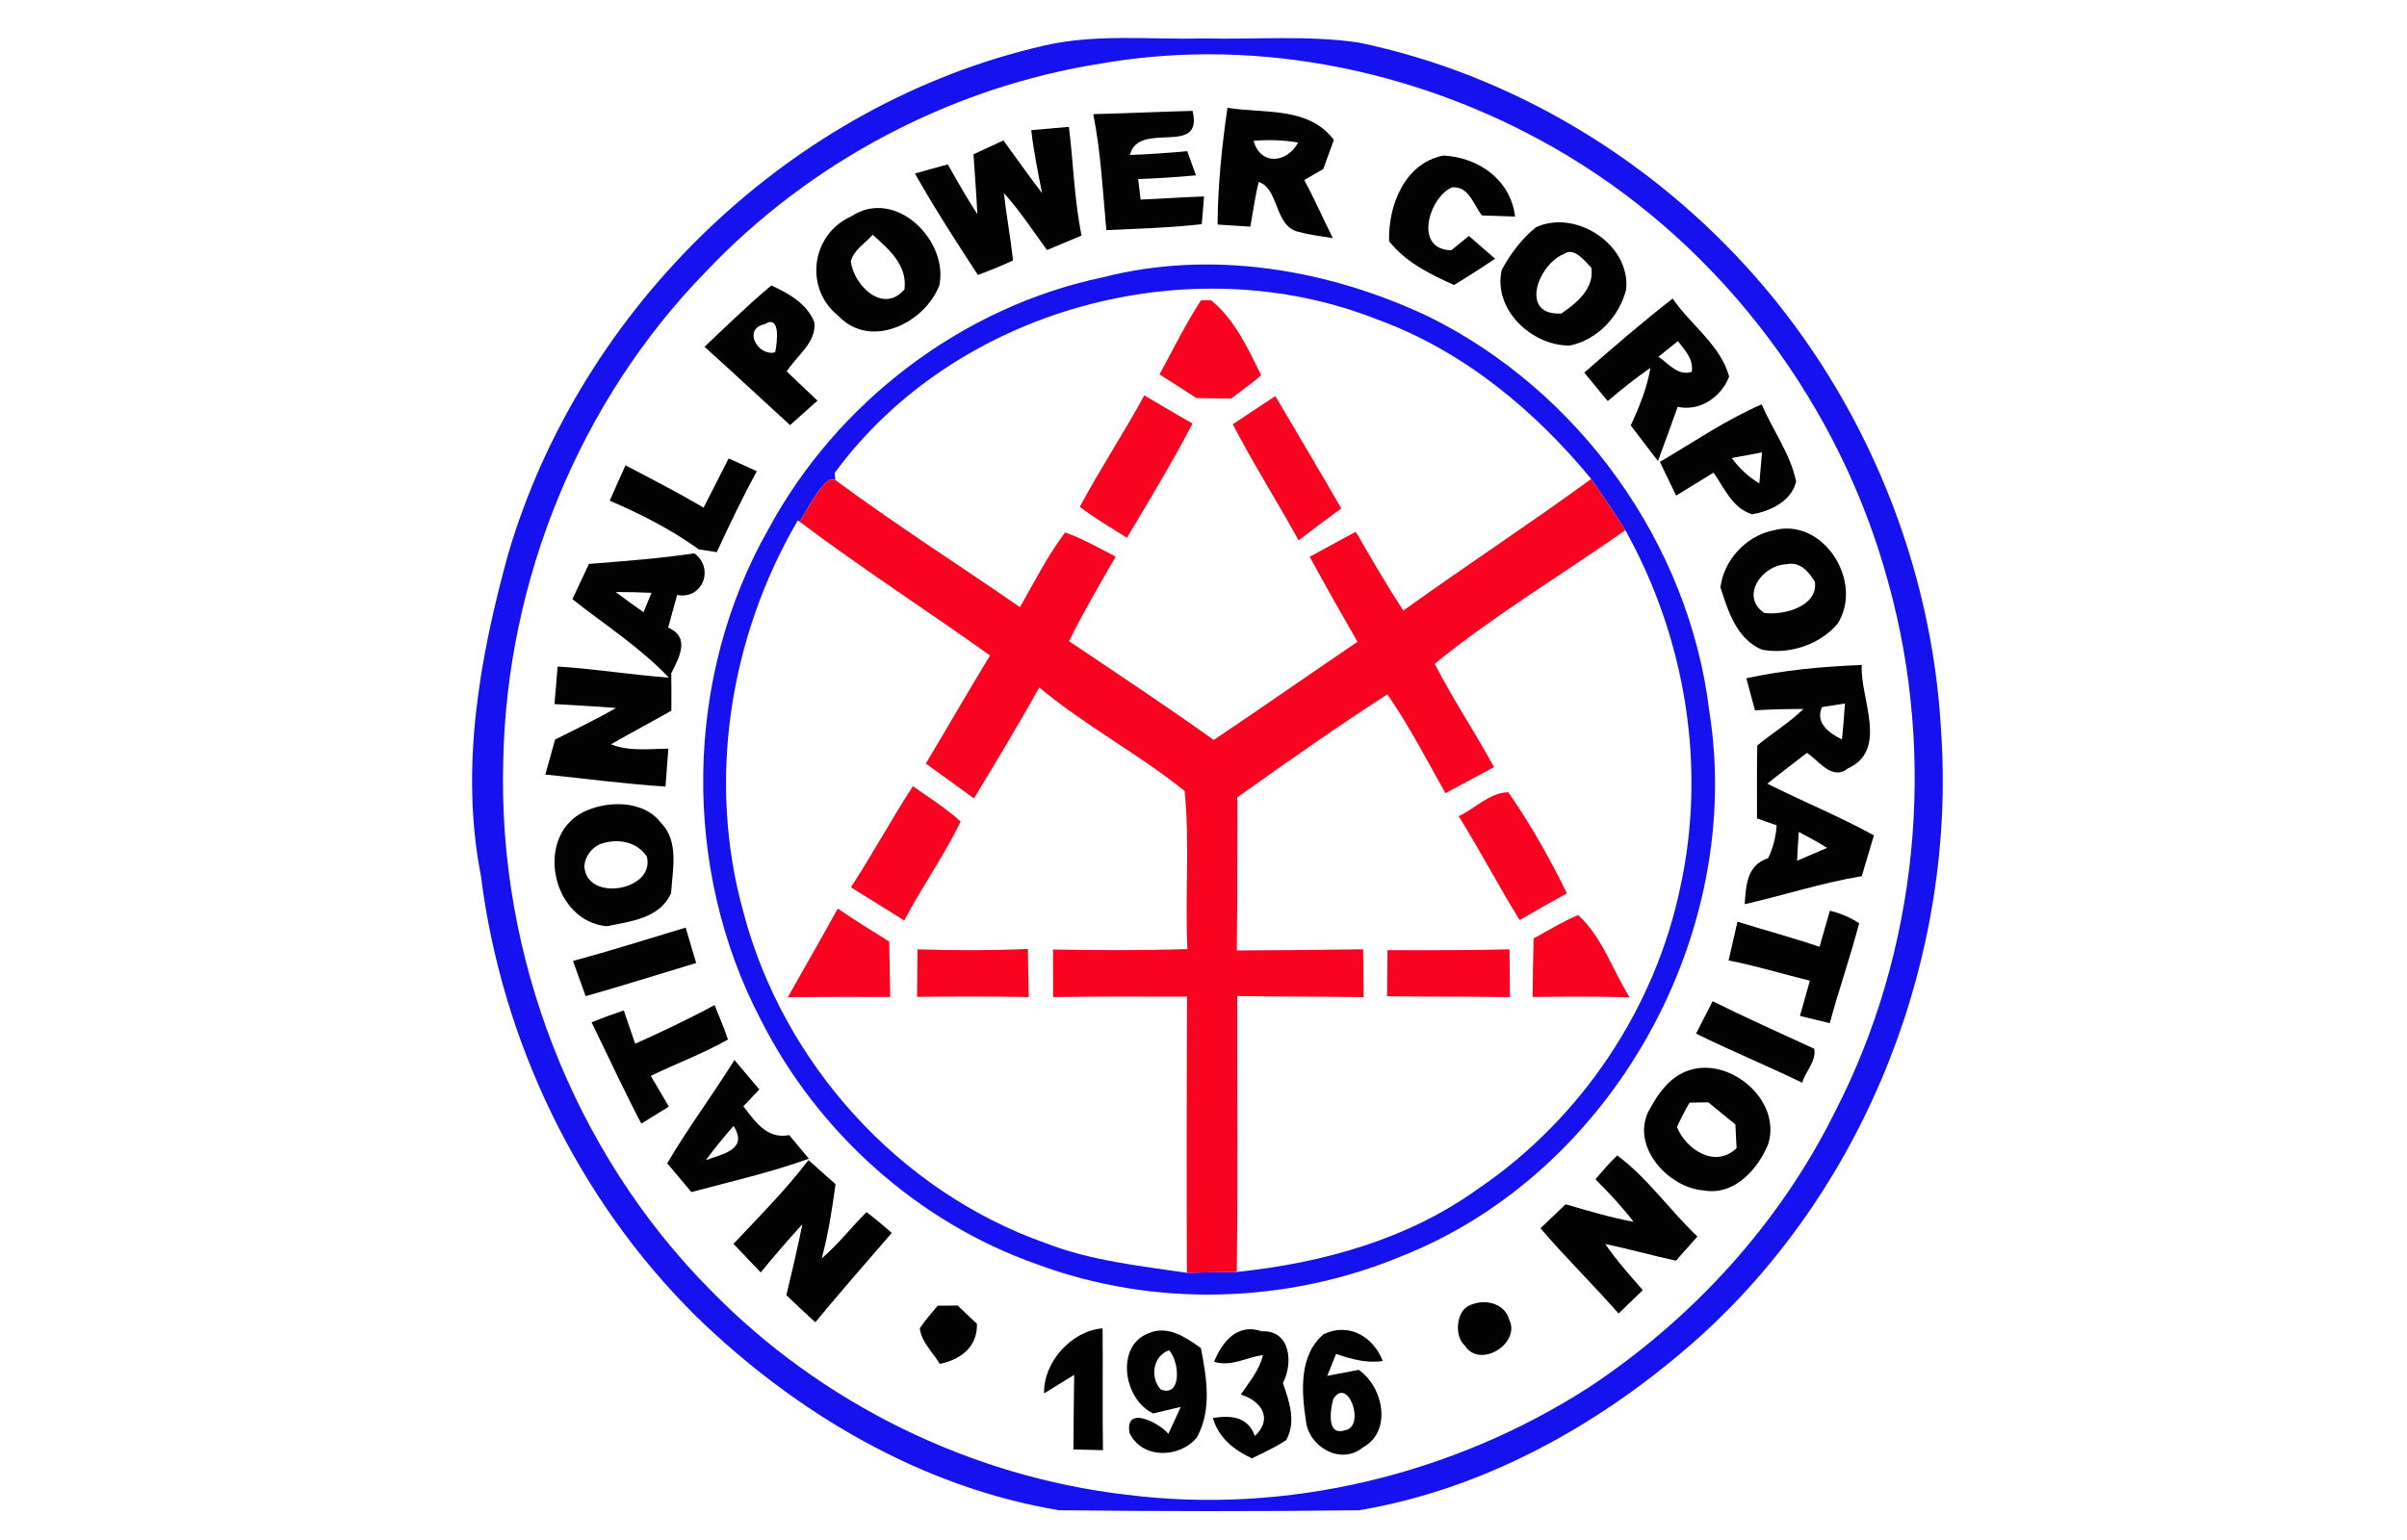 <?xml version="1.0" encoding="UTF-8" ?>
<!DOCTYPE svg PUBLIC "-//W3C//DTD SVG 1.1//EN" "http://www.w3.org/Graphics/SVG/1.1/DTD/svg11.dtd">
<svg width="250pt" height="160pt" viewBox="0 0 250 160" version="1.1" xmlns="http://www.w3.org/2000/svg">
<g id="#ffffffff">
</g>
<g id="#1512efff">
<path fill="#1512ef" opacity="1.00" d=" M 108.47 4.73 C 113.89 3.48 119.50 4.14 125.00 3.99 C 130.37 4.12 135.78 3.64 141.11 4.42 C 157.03 7.72 171.62 16.57 182.33 28.76 C 193.75 41.78 200.68 58.68 201.61 75.98 C 203.18 99.18 193.98 123.01 176.73 138.71 C 166.76 147.70 154.49 154.67 141.15 156.91 C 130.77 157.04 120.37 157.02 110.00 156.91 C 95.67 154.53 82.58 146.77 72.26 136.72 C 59.98 124.55 52.10 108.13 49.95 91.00 C 47.76 79.84 49.80 68.37 52.78 57.56 C 60.36 31.81 82.22 10.73 108.47 4.73 M 114.47 6.58 C 98.87 9.01 84.18 16.76 73.32 28.22 C 60.19 41.68 52.64 60.27 52.27 79.04 C 51.68 99.27 59.54 119.70 73.84 134.08 C 85.25 145.77 100.73 153.40 116.96 155.29 C 133.64 157.42 150.88 153.22 165.00 144.16 C 175.79 137.02 184.81 127.16 190.57 115.55 C 199.22 98.78 201.16 78.74 196.14 60.58 C 191.21 42.29 179.13 26.03 162.90 16.23 C 148.54 7.56 131.07 3.71 114.47 6.58 Z" />
<path fill="#1512ef" opacity="1.00" d=" M 114.55 28.81 C 125.81 25.92 137.87 27.95 148.27 32.84 C 163.99 40.56 175.43 56.45 177.53 73.86 C 181.23 97.02 167.48 121.83 145.58 130.51 C 133.66 135.47 119.86 135.87 107.73 131.36 C 95.35 127.02 84.91 117.63 79.01 105.93 C 70.79 90.22 71.04 70.36 79.83 54.94 C 86.93 41.80 99.90 31.88 114.55 28.81 M 86.69 49.14 L 86.76 49.87 L 86.17 49.80 C 84.76 50.96 84.02 52.70 83.05 54.20 L 82.87 54.06 C 75.75 66.22 73.41 81.16 77.22 94.80 C 81.32 110.39 93.32 123.76 108.56 129.14 C 113.27 130.98 118.32 131.51 123.28 132.24 C 125.00 132.20 126.73 132.17 128.46 132.15 C 137.33 131.23 146.24 128.77 153.55 123.49 C 164.21 116.25 171.89 104.80 174.52 92.19 C 177.27 79.65 175.05 66.28 168.82 55.09 C 167.69 53.28 166.49 51.52 165.27 49.76 C 159.34 42.57 151.92 36.42 143.07 33.20 C 123.49 25.44 99.16 32.12 86.69 49.14 Z" />
</g>
<g id="#020202ff">
<path fill="#020202" opacity="1.00" d=" M 127.49 11.20 C 131.29 11.82 135.90 11.04 138.54 14.53 C 138.26 15.29 137.71 16.80 137.44 17.56 C 136.94 17.85 135.96 18.42 135.47 18.70 C 136.53 20.68 137.43 22.73 138.43 24.74 C 137.22 24.55 136.01 24.40 134.83 24.08 C 132.35 23.48 132.86 19.62 130.74 18.90 C 130.35 20.43 130.15 22.00 129.86 23.55 C 129.01 23.49 127.31 23.38 126.46 23.33 C 126.49 19.26 126.90 15.22 127.49 11.20 M 130.20 14.63 C 130.96 17.29 133.71 16.90 134.83 14.81 C 133.30 14.55 131.74 14.50 130.20 14.63 Z" />
<path fill="#020202" opacity="1.00" d=" M 113.55 11.86 C 116.99 11.77 120.42 11.61 123.86 11.52 C 125.04 16.38 118.30 12.43 117.35 16.10 C 119.34 16.03 121.33 15.89 123.31 15.71 C 123.54 16.34 123.99 17.59 124.22 18.22 C 122.22 18.40 120.22 18.54 118.21 18.60 C 118.27 19.14 118.40 20.20 118.47 20.74 C 120.67 20.64 122.86 20.49 125.06 20.41 C 125.00 21.13 124.88 22.57 124.82 23.29 C 121.53 23.67 118.22 23.75 114.91 23.91 C 114.54 19.88 114.34 15.83 113.55 11.86 Z" />
<path fill="#020202" opacity="1.00" d=" M 107.11 13.52 C 108.08 13.44 110.04 13.26 111.02 13.18 C 111.49 16.94 111.57 20.75 112.34 24.47 C 111.14 24.98 109.94 25.48 108.74 25.98 C 107.29 23.98 105.93 21.90 104.27 20.06 C 104.53 22.40 104.96 24.72 105.22 27.06 C 104.02 27.61 102.80 28.11 101.57 28.57 C 99.31 25.11 97.06 21.63 95.03 18.03 C 96.17 17.70 97.31 17.39 98.45 17.08 C 99.42 18.83 100.42 20.57 101.51 22.25 C 101.41 20.18 101.25 18.11 101.11 16.03 C 101.89 15.67 103.44 14.95 104.22 14.59 C 105.54 16.43 106.86 18.26 108.23 20.06 C 107.80 17.89 107.36 15.72 107.11 13.52 Z" />
<path fill="#020202" opacity="1.00" d=" M 144.28 25.07 C 144.16 21.37 145.89 16.92 149.94 16.16 C 153.60 16.36 156.90 18.69 157.36 22.50 C 156.50 22.47 154.78 22.41 153.92 22.38 C 153.03 21.29 152.59 19.30 150.79 19.47 C 148.38 20.57 146.82 25.95 150.74 26.00 C 151.20 25.63 152.10 24.88 152.56 24.51 C 153.47 25.30 154.38 26.08 155.29 26.88 C 153.89 27.82 152.47 28.74 151.02 29.61 C 148.53 28.49 146.02 27.26 144.28 25.07 Z" />
<path fill="#020202" opacity="1.00" d=" M 88.43 22.47 C 92.98 19.45 98.55 24.98 97.56 29.65 C 96.07 33.56 90.42 36.34 87.11 32.85 C 83.49 30.00 84.22 24.35 88.43 22.47 M 88.37 27.16 C 88.69 29.69 91.73 32.65 93.94 30.07 C 94.27 27.54 92.32 25.90 90.64 24.39 C 89.87 25.29 88.67 25.95 88.37 27.16 Z" />
<path fill="#020202" opacity="1.00" d=" M 159.52 23.62 C 163.66 21.69 169.37 25.42 168.90 30.08 C 168.19 32.87 165.92 35.33 163.03 35.90 C 159.10 35.94 155.03 32.14 155.98 28.03 C 156.88 26.37 158.05 24.81 159.52 23.62 M 162.41 26.40 C 159.76 27.46 157.75 32.81 162.16 32.57 C 163.74 31.53 165.63 29.94 165.28 27.81 C 164.59 27.13 163.49 25.60 162.41 26.40 Z" />
<path fill="#020202" opacity="1.00" d=" M 73.17 36.03 C 75.45 33.88 77.70 31.68 80.11 29.66 C 81.92 30.48 83.81 31.54 84.58 33.48 C 84.82 35.58 82.73 36.98 81.71 38.59 C 82.78 39.60 83.85 40.61 84.91 41.63 C 83.95 42.47 83.01 43.32 82.06 44.17 C 79.09 41.46 76.16 38.71 73.17 36.03 M 79.43 33.68 C 77.07 34.16 78.74 37.08 80.51 36.60 C 80.72 35.66 81.11 32.62 79.43 33.68 Z" />
<path fill="#020202" opacity="1.00" d=" M 164.55 38.71 C 167.56 36.09 170.57 33.47 173.73 31.02 C 175.60 33.75 178.70 35.86 179.60 39.12 C 178.77 41.25 176.59 42.77 174.25 42.27 C 173.59 44.15 172.89 46.02 172.20 47.90 C 171.25 46.67 170.31 45.43 169.37 44.20 C 170.26 42.29 171.07 40.32 171.42 38.22 C 169.87 39.28 168.41 40.47 166.98 41.67 C 166.17 40.68 165.36 39.69 164.55 38.71 M 172.25 37.07 C 173.32 37.77 174.26 39.10 175.71 38.63 C 175.92 37.32 175.00 36.38 174.27 35.44 C 173.76 35.85 172.75 36.66 172.25 37.07 Z" />
<path fill="#020202" opacity="1.00" d=" M 172.40 47.99 C 175.90 45.94 179.25 43.62 182.98 42.01 C 184.11 44.69 185.96 47.14 186.55 50.02 C 186.09 52.07 183.88 53.11 181.99 53.43 C 179.93 52.82 179.11 50.70 177.97 49.11 C 176.68 49.90 175.38 50.69 174.09 51.49 C 173.52 50.32 172.96 49.16 172.40 47.99 M 179.87 47.59 C 180.64 48.65 181.60 49.55 182.73 50.22 C 182.80 49.42 182.94 47.81 183.01 47.00 C 182.22 47.15 180.66 47.44 179.87 47.59 Z" />
<path fill="#020202" opacity="1.00" d=" M 73.08 52.74 C 73.95 51.04 74.81 49.33 75.68 47.63 C 76.41 47.96 77.87 48.62 78.60 48.95 C 77.12 51.71 75.75 54.53 74.45 57.37 C 73.98 57.30 73.05 57.15 72.59 57.08 C 69.72 55.02 66.56 53.41 63.33 52.02 C 63.87 50.79 64.41 49.56 64.97 48.34 C 67.69 49.77 70.42 51.18 73.08 52.74 Z" />
<path fill="#020202" opacity="1.00" d=" M 184.10 55.13 C 189.34 53.60 193.67 60.49 190.83 64.84 C 188.96 67.02 185.80 68.02 183.01 67.50 C 180.37 66.39 179.49 63.50 178.69 61.02 C 179.04 58.22 181.31 55.72 184.10 55.13 M 185.53 58.63 C 183.07 58.69 180.67 61.93 183.24 63.68 C 185.19 63.96 188.81 63.04 188.51 60.47 C 187.87 59.38 186.92 58.29 185.53 58.63 Z" />
<path fill="#020202" opacity="1.00" d=" M 61.17 58.59 C 64.83 58.30 68.48 58.03 72.11 57.49 C 74.24 59.02 72.98 62.33 70.33 61.81 C 70.10 62.66 69.63 64.36 69.40 65.20 C 71.74 66.24 70.53 68.32 69.72 69.95 C 69.74 71.25 69.74 72.54 69.73 73.84 C 67.65 75.02 65.53 76.14 63.46 77.33 C 65.36 78.09 67.43 77.80 69.42 77.78 C 69.35 78.77 69.20 80.74 69.12 81.72 C 64.95 81.46 60.80 80.89 56.64 80.47 C 56.98 79.26 57.31 78.05 57.65 76.84 C 59.77 75.77 61.92 74.74 63.99 73.56 C 61.86 73.38 59.72 73.28 57.59 73.15 C 57.67 72.18 57.84 70.23 57.92 69.25 C 61.79 69.49 65.61 70.12 69.47 70.40 C 66.49 67.26 62.82 64.92 59.45 62.25 C 60.03 61.03 60.60 59.81 61.17 58.59 M 63.95 61.51 C 64.90 62.23 65.86 62.92 66.84 63.60 C 67.05 63.10 67.46 62.09 67.67 61.59 C 66.43 61.53 65.19 61.51 63.95 61.51 Z" />
<path fill="#020202" opacity="1.00" d=" M 181.38 70.47 C 185.32 69.61 189.34 69.25 193.37 69.09 C 193.16 72.54 196.21 77.92 191.92 79.84 C 190.28 81.15 188.89 79.01 187.68 78.22 C 186.31 79.29 184.91 80.32 183.56 81.42 C 187.22 83.26 191.03 84.81 194.63 86.79 C 194.21 88.20 193.80 89.62 193.37 91.03 C 189.26 91.71 185.28 93.02 181.21 93.94 C 181.34 91.97 181.45 89.87 183.64 89.16 C 184.15 88.14 184.45 87.00 184.53 85.75 C 184.02 85.57 183.00 85.21 182.49 85.03 C 182.50 82.50 182.46 79.97 182.52 77.45 C 184.09 76.15 185.85 75.09 187.31 73.66 C 185.63 73.66 183.96 73.70 182.28 73.80 C 182.06 72.97 181.61 71.30 181.38 70.47 M 189.24 73.46 C 188.49 75.12 190.02 76.19 191.31 76.83 C 191.44 75.59 191.55 74.34 191.62 73.09 C 191.03 73.18 189.84 73.37 189.24 73.46 M 186.65 89.43 C 187.43 89.09 188.99 88.43 189.77 88.09 C 188.82 87.49 187.81 86.96 186.83 86.43 C 186.76 87.43 186.70 88.43 186.65 89.43 Z" />
<path fill="#020202" opacity="1.00" d=" M 60.52 84.40 C 62.99 83.16 66.81 83.08 68.63 85.47 C 70.56 87.38 69.85 90.38 69.70 92.80 C 68.52 95.43 65.51 95.72 63.03 96.23 C 57.37 95.74 55.47 87.03 60.52 84.40 M 62.42 87.67 C 61.48 88.01 60.77 88.98 60.69 89.98 C 60.89 93.82 68.11 92.51 67.18 88.99 C 66.15 87.41 64.11 87.09 62.42 87.67 Z" />
<path fill="#020202" opacity="1.00" d=" M 190.06 94.62 C 191.16 94.88 192.17 95.32 193.10 95.92 C 192.19 99.41 190.98 102.82 190.05 106.31 C 189.28 106.12 187.73 105.74 186.95 105.55 C 187.29 104.33 187.64 103.11 187.98 101.89 C 185.16 101.20 182.39 100.34 179.54 99.79 C 179.84 98.44 180.15 97.10 180.46 95.76 C 183.29 96.64 186.16 97.41 188.98 98.37 C 189.33 97.12 189.69 95.87 190.06 94.62 Z" />
<path fill="#020202" opacity="1.00" d=" M 59.51 99.84 C 63.44 98.78 67.32 97.55 71.22 96.37 C 71.57 97.60 71.94 98.83 72.31 100.05 C 68.48 101.20 64.67 102.41 60.83 103.50 C 60.39 102.28 59.95 101.06 59.51 99.84 Z" />
<path fill="#020202" opacity="1.00" d=" M 61.44 106.21 C 62.54 105.77 63.66 105.36 64.79 104.98 C 65.19 106.13 65.58 107.29 65.97 108.44 C 68.76 107.19 71.53 105.88 74.22 104.42 C 74.69 105.61 75.21 106.78 75.61 108.00 C 73.04 109.46 70.25 110.49 67.59 111.78 C 68.22 112.85 68.85 113.91 69.47 114.97 C 68.76 115.41 67.32 116.30 66.61 116.74 C 64.79 113.28 63.16 109.72 61.44 106.21 Z" />
<path fill="#020202" opacity="1.00" d=" M 176.16 107.39 C 176.59 106.55 177.45 104.87 177.88 104.02 C 181.35 105.75 184.90 107.33 188.43 108.96 C 188.68 110.24 187.52 111.32 187.18 112.49 C 183.54 110.72 179.79 109.18 176.16 107.39 Z" />
<path fill="#020202" opacity="1.00" d=" M 69.30 120.86 C 71.46 117.18 74.03 113.76 76.28 110.13 C 77.14 111.15 78.00 112.17 78.87 113.19 C 78.45 113.62 77.62 114.50 77.21 114.94 C 78.44 116.52 79.65 118.39 81.97 117.93 C 82.48 118.54 83.50 119.77 84.01 120.38 C 80.03 121.83 75.89 122.75 71.81 123.85 C 70.98 122.85 70.14 121.85 69.30 120.86 M 73.32 120.53 C 75.15 119.87 77.73 119.41 76.19 116.98 C 75.19 118.12 74.22 119.30 73.32 120.53 Z" />
<path fill="#020202" opacity="1.00" d=" M 175.18 111.29 C 179.46 109.61 185.10 114.21 183.65 118.87 C 182.57 121.52 180.10 124.25 176.94 123.68 C 173.13 123.39 169.11 118.81 171.45 115.05 C 172.30 113.49 173.47 111.94 175.18 111.29 M 175.48 114.56 C 175.01 115.38 174.57 116.22 174.18 117.09 C 175.10 119.43 178.17 121.44 180.37 119.28 C 180.32 118.47 180.28 117.65 180.25 116.83 C 179.31 116.06 178.37 115.30 177.43 114.53 C 176.94 114.54 175.97 114.55 175.48 114.56 Z" />
<path fill="#020202" opacity="1.00" d=" M 165.71 122.52 C 166.45 121.67 167.16 120.81 167.97 120.04 C 171.13 122.39 173.44 125.76 176.30 128.47 C 175.56 129.31 174.82 130.15 174.07 130.98 C 171.61 130.45 169.19 129.76 166.73 129.25 C 167.90 130.95 169.27 132.49 170.63 134.04 C 169.79 134.85 168.95 135.66 168.11 136.47 C 165.47 133.45 162.59 130.66 160.00 127.61 C 160.87 126.78 161.74 125.95 162.61 125.12 C 164.94 125.79 167.27 126.50 169.67 126.94 C 168.47 125.36 167.10 123.92 165.71 122.52 Z" />
<path fill="#020202" opacity="1.00" d=" M 83.97 120.53 C 84.90 121.36 85.84 122.20 86.78 123.03 C 86.43 125.62 86.03 128.21 85.35 130.74 C 87.05 129.29 88.42 127.51 90.00 125.93 C 90.90 126.62 91.77 127.34 92.62 128.10 C 89.95 131.18 87.28 134.24 84.68 137.38 C 83.67 136.45 82.66 135.52 81.67 134.56 C 82.27 132.12 82.83 129.67 83.34 127.20 C 81.84 128.82 80.41 130.50 79.01 132.20 C 78.06 131.21 77.12 130.22 76.18 129.23 C 78.86 126.40 81.60 123.63 83.97 120.53 Z" />
<path fill="#020202" opacity="1.00" d=" M 97.39 135.66 C 97.91 135.65 98.95 135.65 99.46 135.64 C 100.13 136.27 100.80 136.91 101.47 137.54 C 101.54 139.92 99.78 141.27 97.61 141.70 C 96.89 140.50 95.71 139.45 95.53 138.01 C 96.08 137.17 96.75 136.43 97.39 135.66 Z" />
<path fill="#020202" opacity="1.00" d=" M 152.42 135.74 C 153.93 134.87 156.23 135.25 156.76 137.11 C 157.96 139.60 153.70 142.24 152.15 139.81 C 151.07 138.88 151.23 136.45 152.42 135.74 Z" />
<path fill="#020202" opacity="1.00" d=" M 108.44 144.77 C 108.37 141.52 111.27 138.27 114.52 138.01 C 114.56 142.23 114.49 146.45 114.56 150.67 C 113.53 150.65 112.51 150.62 111.49 150.59 C 111.50 148.00 111.53 145.42 111.57 142.84 C 110.78 143.32 109.22 144.29 108.44 144.77 Z" />
<path fill="#020202" opacity="1.00" d=" M 119.37 138.49 C 121.36 137.68 123.19 138.96 124.73 140.06 C 125.32 143.12 125.90 146.45 124.32 149.33 C 122.57 151.51 118.63 151.63 117.32 148.89 C 116.78 145.90 120.47 147.87 121.35 148.97 C 121.78 148.04 122.21 147.10 122.64 146.17 C 121.92 146.34 120.49 146.68 119.78 146.85 C 116.66 145.40 115.81 139.76 119.37 138.49 M 121.42 140.29 C 119.75 140.86 119.41 143.13 120.57 144.37 C 122.78 145.20 122.51 141.42 121.42 140.29 Z" />
<path fill="#020202" opacity="1.00" d=" M 126.10 141.48 C 126.94 139.39 128.53 137.44 131.06 138.32 C 134.05 138.17 134.33 141.65 133.25 143.69 C 133.90 145.58 134.66 147.71 133.59 149.62 C 132.47 150.38 131.23 150.91 130.03 151.52 C 128.17 150.65 126.54 149.37 125.98 147.32 C 127.81 147.04 129.59 147.13 130.34 149.20 C 132.27 147.34 130.98 145.55 128.88 144.89 C 129.74 143.58 130.82 142.36 131.17 140.79 C 129.45 141.01 127.89 142.04 126.10 141.48 Z" />
<path fill="#020202" opacity="1.00" d=" M 137.49 138.61 C 140.09 137.37 142.66 138.88 143.62 141.41 C 141.93 141.65 140.34 141.21 138.77 140.67 C 138.54 141.24 138.08 142.38 137.85 142.95 C 138.67 142.80 140.30 142.48 141.12 142.32 C 143.68 144.09 144.64 148.72 141.53 150.40 C 139.23 152.28 135.87 150.28 135.63 147.56 C 135.17 144.55 134.91 140.78 137.49 138.61 M 138.48 145.35 C 138.18 146.44 137.74 149.21 139.66 148.61 C 141.90 148.28 140.02 142.90 138.48 145.35 Z" />
</g>
<g id="#fa0321ff">
<path fill="#fa0321" opacity="1.00" d=" M 124.74 31.20 C 125.00 31.20 125.52 31.20 125.79 31.20 C 128.25 33.21 129.61 36.19 130.99 38.98 C 130.00 39.86 128.92 40.61 127.87 41.41 C 126.67 41.39 125.47 41.38 124.27 41.36 C 122.99 40.53 121.72 39.71 120.43 38.90 C 121.84 36.32 123.13 33.67 124.74 31.20 Z" />
<path fill="#fa0321" opacity="1.00" d=" M 118.85 41.08 C 120.52 42.05 122.17 43.05 123.86 44.00 C 121.75 48.05 119.38 51.95 117.05 55.87 C 115.40 54.82 113.70 53.85 112.15 52.66 C 114.25 48.73 116.72 45.00 118.85 41.08 Z" />
<path fill="#fa0321" opacity="1.00" d=" M 128.04 44.08 C 129.52 43.11 130.98 42.12 132.46 41.15 C 134.74 45.04 137.06 48.91 139.31 52.82 C 137.82 53.92 136.34 55.01 134.88 56.14 C 132.65 52.09 130.17 48.18 128.04 44.08 Z" />
<path fill="#fa0321" opacity="1.00" d=" M 83.05 54.20 C 84.02 52.70 84.76 50.96 86.17 49.80 L 86.76 49.87 C 93.00 54.49 99.55 58.67 105.94 63.08 C 107.43 60.45 108.81 57.75 110.62 55.32 C 112.46 55.95 114.14 56.95 115.88 57.83 C 114.20 60.72 112.53 63.62 111.03 66.61 C 116.06 70.00 121.12 73.34 126.06 76.88 C 131.07 73.53 136.00 70.06 140.99 66.68 C 139.32 63.75 137.64 60.81 136.03 57.85 C 137.62 56.98 139.21 56.11 140.82 55.25 C 142.41 58.02 144.02 60.77 145.75 63.44 C 152.20 58.80 158.85 54.45 165.27 49.76 C 166.49 51.52 167.69 53.28 168.82 55.09 C 162.22 59.71 155.27 63.88 149.01 68.96 C 150.89 72.64 153.21 76.07 155.17 79.70 C 153.49 80.60 151.81 81.51 150.13 82.41 C 148.18 78.95 146.36 75.41 144.10 72.14 C 138.80 75.54 133.66 79.19 128.52 82.83 C 128.50 88.13 128.53 93.44 128.46 98.75 C 132.83 98.72 137.20 98.70 141.58 98.63 C 141.60 100.28 141.61 101.94 141.63 103.60 C 137.25 103.54 132.88 103.55 128.50 103.49 C 128.49 113.04 128.57 122.59 128.46 132.15 C 126.73 132.17 125.00 132.20 123.28 132.24 C 123.24 122.68 123.25 113.11 123.29 103.55 C 118.65 103.53 114.02 103.53 109.38 103.59 C 109.37 101.94 109.37 100.30 109.37 98.65 C 114.03 98.74 118.68 98.75 123.33 98.61 C 123.07 93.14 123.59 87.63 123.04 82.18 C 118.23 78.30 112.69 75.40 107.94 71.42 C 105.78 75.32 103.46 79.13 101.16 82.95 C 99.50 81.74 97.82 80.54 96.16 79.33 C 98.40 75.59 100.56 71.82 102.83 68.10 C 96.27 63.42 89.49 59.04 83.05 54.20 Z" />
<path fill="#fa0321" opacity="1.00" d=" M 88.38 92.19 C 90.62 88.74 92.58 85.13 94.82 81.68 C 96.49 82.87 98.25 83.96 99.77 85.35 C 98.07 88.92 95.74 92.14 93.92 95.64 C 92.07 94.48 90.23 93.33 88.38 92.19 Z" />
<path fill="#fa0321" opacity="1.00" d=" M 151.50 84.80 C 153.20 84.01 154.71 82.34 156.66 82.31 C 158.96 85.63 160.97 89.17 162.74 92.81 C 161.09 93.72 159.46 94.65 157.84 95.60 C 155.64 92.05 153.72 88.34 151.50 84.80 Z" />
<path fill="#fa0321" opacity="1.00" d=" M 87.01 94.40 C 88.77 95.58 90.56 96.72 92.36 97.83 C 92.40 99.75 92.43 101.66 92.46 103.58 C 88.91 103.57 85.37 103.57 81.83 103.60 C 83.55 100.53 85.32 97.49 87.01 94.40 Z" />
<path fill="#fa0321" opacity="1.00" d=" M 159.29 97.50 C 160.81 96.66 162.30 95.75 163.91 95.07 C 166.39 97.32 167.49 100.79 169.26 103.62 C 165.90 103.52 162.54 103.55 159.18 103.58 C 159.20 101.55 159.23 99.52 159.29 97.50 Z" />
<path fill="#fa0321" opacity="1.00" d=" M 95.30 98.63 C 99.11 98.76 102.94 98.75 106.76 98.60 C 106.79 100.26 106.82 101.93 106.85 103.59 C 102.98 103.52 99.11 103.53 95.25 103.57 C 95.26 101.92 95.28 100.28 95.30 98.63 Z" />
<path fill="#fa0321" opacity="1.00" d=" M 144.11 98.72 C 148.34 98.71 152.56 98.75 156.78 98.63 C 156.80 100.28 156.81 101.94 156.83 103.60 C 152.57 103.53 148.32 103.56 144.07 103.51 C 144.08 101.91 144.10 100.32 144.11 98.72 Z" />
</g>
</svg>
